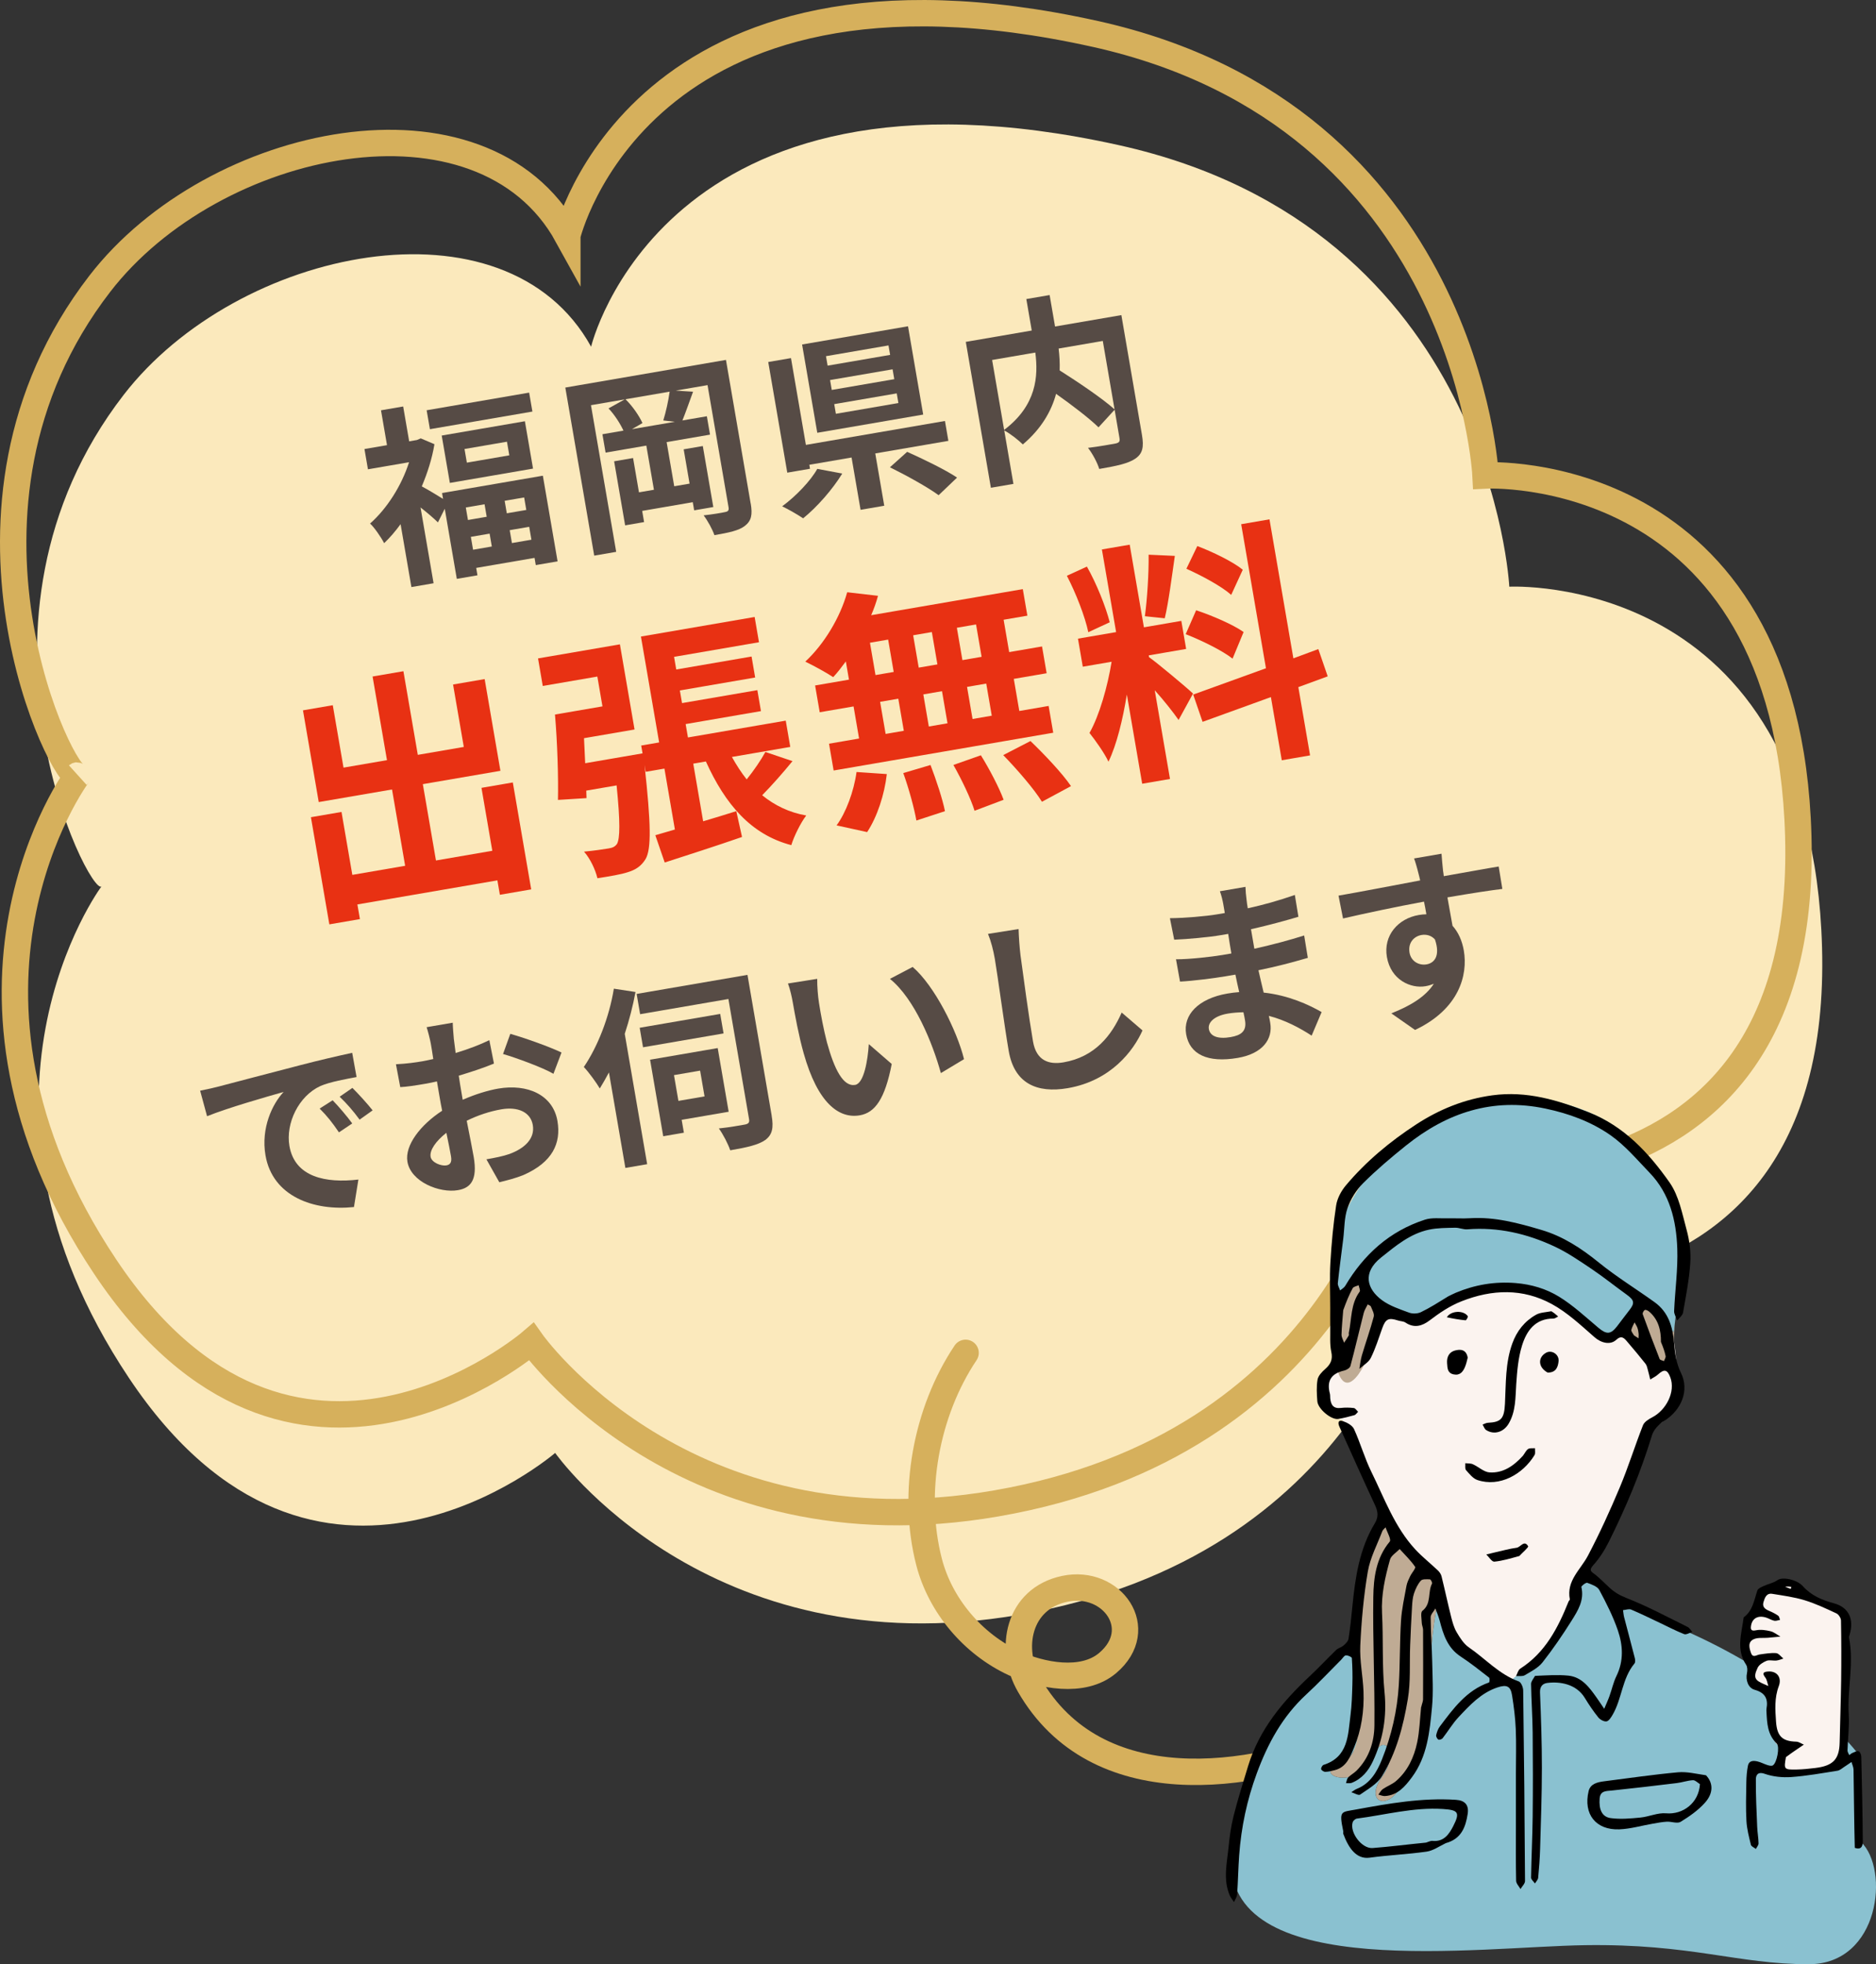 <?xml version="1.0" encoding="UTF-8"?><svg id="_レイヤー_2" xmlns="http://www.w3.org/2000/svg" width="106.615" height="111.616" viewBox="0 0 106.615 111.616"><rect x="0" y="0" width="106.615" height="111.616" fill="#333333" stroke="none"/><defs><style>.cls-1{fill:#8ac1d0;}.cls-1,.cls-2,.cls-3,.cls-4,.cls-5,.cls-6,.cls-7{stroke-width:0px;}.cls-1,.cls-2,.cls-5{fill-rule:evenodd;}.cls-2{fill:#fbf3ef;}.cls-4{fill:#e83113;}.cls-5{fill:#bfab94;}.cls-8{fill:none;stroke:#d6b05c;stroke-linecap:round;stroke-miterlimit:10;stroke-width:1.5px;}.cls-6{fill:#564b45;}.cls-7{fill:#fbe9bc;}</style></defs><g id="_ヘッダー"><path class="cls-7" d="M33.593,19.701s4.086-17.205,29.997-11.452c21.176,4.701,22.185,25.09,22.185,25.09,0,0,17.177-.911,17.773,20.489.661,23.747-23,18.999-23,18.999,0,0-3.321,15.591-22.587,18.928-17.773,3.079-26.411-9.192-26.411-9.192,0,0-13.582,11.695-24.228-4.269-10.516-15.769-1.599-27.882-1.554-27.923-.669.599-8.643-15.105,1.256-27.928,6.47-8.381,21.716-11.533,26.569-2.742Z"/><path class="cls-6" d="M25.122,28.017l5.729-.985.837,4.867-1.239.213-.07-.41-3.316.57.072.42-1.174.202-.685-3.984-.388.776c-.228-.227-.617-.559-.988-.85l.741,4.307-1.26.217-.615-3.575c-.296.406-.61.771-.934,1.081-.167-.326-.567-.911-.801-1.115.953-.84,1.792-2.148,2.216-3.485l-2.336.402-.198-1.152,1.281-.22-.341-1.981,1.26-.217.341,1.981.441-.076.217-.093.778.332c-.136.822-.396,1.63-.719,2.396.33.176.862.495,1.209.712l-.057-.334ZM30.072,22.311l.185,1.076-5.825,1.002-.185-1.076,5.825-1.002ZM29.83,23.937l.463,2.692-4.727.813-.463-2.692,4.727-.813ZM28.811,25.1l-2.412.415.133.775,2.412-.415-.133-.775ZM26.472,28.839l.123.71,1.065-.184-.122-.71-1.066.183ZM26.885,31.239l1.066-.184-.126-.731-1.066.183.126.732ZM29.788,28.268l-1.108.19.122.71,1.108-.19-.122-.71ZM30.201,30.669l-.126-.732-1.108.19.126.732,1.108-.19Z"/><path class="cls-6" d="M42.665,28.613c.109.636.035.981-.326,1.265-.342.27-.897.387-1.738.532-.111-.325-.387-.831-.614-1.125.5-.053,1.05-.147,1.22-.187.172-.03.228-.095.196-.278l-1.193-6.935-1.809.311.986.063c-.211.58-.427,1.193-.605,1.634l1.389-.239.18,1.044-2.466.424.432,2.51.872-.15-.335-1.949,1.087-.187.597,3.467-1.088.187-.08-.463-2.875.495.109.636-1.077.185-.626-3.64,1.077-.185.335,1.949.85-.146-.432-2.509-2.315.398-.18-1.044,1.195-.206c-.178-.391-.511-.91-.849-1.262l.92-.513-1.917.33,1.434,8.334-1.249.215-1.643-9.551,9.13-1.571,1.404,8.161ZM37.695,23.893c.143-.457.294-1.126.361-1.637l-2.509.432c.399.386.784.951.964,1.353l-.594.346,2.434-.418-.656-.076Z"/><path class="cls-6" d="M49.742,25.767l.511,2.972-1.346.231-.511-2.972-2.401.413.039.226-1.292.222-1.082-6.288,1.292-.222.848,4.932,7.903-1.359.194,1.13-4.156.715ZM47.866,26.91c-.554.904-1.425,1.897-2.223,2.544-.326-.221-.867-.527-1.192-.682.788-.579,1.623-1.455,1.996-2.128l1.42.266ZM52.466,23.558l-6.019,1.035-.863-5.017,6.019-1.035.863,5.017ZM50.494,19.629l-3.553.611.093.538,3.553-.611-.093-.539ZM50.727,20.986l-3.553.611.096.561,3.553-.611-.096-.56ZM50.963,22.354l-3.553.611.094.549,3.553-.611-.094-.549ZM51.556,25.676c.89.401,2.17,1.013,2.835,1.463l-1.048,1.001c-.597-.441-1.847-1.135-2.767-1.586l.979-.878Z"/><path class="cls-6" d="M64.898,24.712c.119.689.04,1.068-.377,1.351-.406.281-1.091.42-2.05.585-.106-.359-.398-.896-.639-1.198.641-.077,1.36-.211,1.565-.247.203-.046.258-.111.225-.305l-.277-1.615-.915,1c-.533-.519-1.49-1.251-2.412-1.903-.264.977-.834,1.984-1.889,2.875-.228-.227-.704-.611-1.057-.794l.522,3.036-1.281.221-1.426-8.291,3.748-.645-.308-1.788,1.324-.228.308,1.788,3.769-.648,1.17,6.805ZM57.067,24.429c1.854-1.405,1.945-3.062,1.771-4.395l-2.455.422.683,3.973ZM60.163,19.806c.047.402.073.808.059,1.242,1.058.672,2.399,1.572,3.119,2.213l-.668-3.887-2.509.432Z"/><path class="cls-4" d="M29.144,44.464l1.045,6.075-1.781.307-.141-.819-7.956,1.368.144.833-1.738.299-1.047-6.089,1.738-.299.615,3.576,3.002-.516-.746-4.337-4.165.716-.896-5.213,1.694-.291.61,3.547,2.47-.425-.818-4.753,1.752-.301.818,4.753,2.614-.45-.61-3.547,1.795-.309.896,5.213-4.409.758.746,4.337,3.202-.551-.615-3.576,1.781-.307Z"/><path class="cls-4" d="M45.037,43.253c-.562.688-1.181,1.386-1.722,1.937.705.574,1.529.979,2.504,1.151-.314.409-.698,1.185-.849,1.684-2.291-.597-3.756-2.326-4.854-4.754l-.718.124.563,3.275c.62-.181,1.251-.378,1.883-.576l.326,1.467c-1.521.528-3.133,1.042-4.394,1.451l-.533-1.55,1.112-.324-.595-3.462-1.063.183-.069-.402c.369,3.352.394,4.782.063,5.356-.254.414-.574.617-1.023.753-.364.121-1.039.237-1.716.339-.112-.483-.416-1.126-.762-1.51.596-.058,1.13-.136,1.402-.183.216-.037.354-.09.474-.258.168-.31.19-1.215-.024-3.323l-1.724.296.015.426-1.624.102c.029-1.292-.034-3.292-.169-4.851l2.699-.464-.291-1.694-3.102.534-.269-1.565,4.653-.8.832,4.839-2.872.494c.024.484.045.954.067,1.423l3.26-.561-.077-.445,1.02-.175-1.035-6.018,6.462-1.112.247,1.436-4.826.83.124.718,4.28-.736.205,1.192-4.28.736.124.718,4.28-.736.205,1.192-4.28.736.131.761,5.558-.956.257,1.493-3.317.571c.256.459.539.898.84,1.275.415-.515.816-1.102,1.063-1.558l1.539.519Z"/><path class="cls-4" d="M48.07,37.586c-.24.322-.468.627-.719.893-.368-.248-1.151-.675-1.586-.881,1.071-.997,1.98-2.499,2.382-3.943l1.75.202c-.099.372-.229.734-.387,1.102l8.617-1.482.26,1.508-1.35.232.316,1.839,1.867-.321.262,1.522-1.867.321.313,1.824,1.666-.287.262,1.523-12.48,2.146-.262-1.523,1.708-.294-.313-1.824-1.924.331-.262-1.522,1.925-.331-.178-1.034ZM47.543,46.903c.529-.712.984-1.929,1.135-3.034l1.721.118c-.129,1.146-.543,2.429-1.119,3.297l-1.737-.381ZM49.756,38.361l1.034-.178-.316-1.838-1.034.178.316,1.838ZM50.331,41.706l1.034-.178-.314-1.824-1.034.178.314,1.824ZM52.882,43.471c.323.846.69,1.951.821,2.624l-1.624.531c-.119-.689-.436-1.847-.745-2.696l1.548-.459ZM53.274,37.755l-.316-1.838-1.062.183.316,1.838,1.062-.183ZM52.473,39.46l.313,1.824,1.062-.183-.313-1.824-1.062.183ZM55.745,42.92c.49.788,1.042,1.846,1.292,2.528l-1.652.624c-.205-.675-.735-1.782-1.202-2.603l1.562-.55ZM55.471,35.485l-1.092.188.316,1.839,1.091-.188-.316-1.838ZM56.049,38.845l-1.091.188.313,1.824,1.092-.188-.314-1.824ZM58.562,42.109c.797.766,1.809,1.833,2.304,2.562l-1.651.89c-.433-.709-1.411-1.842-2.201-2.652l1.548-.799Z"/><path class="cls-4" d="M61.849,35.925c-.182-.885-.709-2.229-1.217-3.206l1.138-.521c.551.97,1.073,2.285,1.298,3.163l-1.219.564ZM66.98,40.912c-.294-.422-.825-1.1-1.355-1.688l.867,5.041-1.58.271-.872-5.07c-.23,1.415-.575,2.85-1.044,3.817-.232-.493-.739-1.204-1.079-1.633.567-1,1.035-2.663,1.256-4.046l-1.637.282-.274-1.594,2.168-.373-.808-4.696,1.58-.271.808,4.696,2.126-.366.274,1.594-2.126.366.017.101c.488.345,2.13,1.718,2.5,2.069l-.821,1.501ZM66.767,31.59c-.176,1.213-.357,2.649-.573,3.544l-1.129-.117c.131-.954.227-2.463.212-3.496l1.49.068ZM67.978,34.678c.91.303,2.091.809,2.697,1.237l-.627,1.513c-.565-.45-1.745-1.031-2.664-1.391l.594-1.359ZM69.971,33.804c-.541-.484-1.666-1.089-2.547-1.484l.621-1.29c.886.336,2.032.893,2.583,1.345l-.657,1.429ZM73.786,39.047l.667,3.878-1.608.277-.618-3.59-3.883,1.407-.533-1.55,4.135-1.495-1.408-8.186,1.608-.277,1.358,7.899,1.418-.525.533,1.549-1.669.612Z"/><path class="cls-6" d="M12.419,61.744c.892-.231,2.64-.698,4.583-1.199,1.092-.287,2.255-.554,3.014-.718l.248,1.376c-.58.111-1.505.271-2.052.509-1.244.568-1.985,2.125-1.764,3.407.306,1.776,2.073,2.126,3.92,1.909l-.252,1.562c-2.287.238-4.626-.601-5.028-2.938-.267-1.55.394-2.928,1.032-3.603-.994.282-3.149.896-4.352,1.38l-.394-1.451c.429-.085.845-.178,1.046-.235ZM20.018,63.84l-.755.507c-.371-.546-.669-.926-1.097-1.352l.739-.471c.336.342.836.932,1.113,1.316ZM21.177,63.097l-.741.527c-.391-.532-.707-.888-1.133-1.303l.724-.501c.334.331.852.896,1.15,1.277Z"/><path class="cls-6" d="M25.796,59.066c.03.239.063.499.099.771.696-.209,1.383-.471,1.915-.729l.262,1.33c-.589.246-1.314.481-2.0.688.045.325.103.658.156.971.022.13.044.259.068.398.701-.309,1.427-.533,2.019-.635,1.658-.285,3.109.352,3.365,1.838.218,1.271-.284,2.344-1.922,3.069-.477.193-.945.307-1.381.415l-.734-1.304c.485-.084.946-.174,1.312-.303.844-.312,1.459-.861,1.324-1.647-.126-.732-.846-1.052-1.783-.891-.668.115-1.349.343-1.972.65.167.847.334,1.683.396,2.049.23,1.335-.183,1.772-.894,1.895-1.044.18-2.675-.471-2.871-1.613-.161-.937.747-2.102,1.973-2.9-.055-.257-.099-.516-.142-.763-.052-.302-.104-.603-.155-.905-.203.046-.395.09-.567.12-.721.125-1.143.186-1.517.206l-.245-1.299c.648-.034,1.113-.103,1.5-.169.194-.034.408-.082.621-.129-.054-.378-.108-.691-.14-.875-.039-.226-.172-.746-.238-.934l1.485-.255c.001.199.038.669.064.953ZM25.365,66.224c.193-.033.33-.146.267-.512-.046-.269-.143-.763-.264-1.34-.596.468-.961.986-.896,1.363.058.334.613.538.894.489ZM31.911,59.81l-.458,1.209c-.593-.352-2.142-.917-2.865-1.125l.413-1.146c.897.256,2.269.752,2.91,1.062Z"/><path class="cls-6" d="M36.116,56.371c-.144.778-.356,1.602-.611,2.377l1.274,7.407-1.238.213-.934-5.426c-.167.317-.347.625-.52.91-.174-.303-.639-.944-.908-1.219.779-1.143,1.444-2.82,1.707-4.451l1.229.188ZM43.852,63.387c.121.7.043,1.09-.359,1.392-.396.279-1.036.423-1.994.587-.117-.357-.415-.927-.646-1.242.61-.061,1.287-.188,1.492-.223.202-.045.256-.122.225-.305l-1.174-6.827-5.017.863-.198-1.152,6.299-1.083,1.374,7.989ZM41.121,58.725l-4.577.787-.19-1.109,4.576-.787.191,1.109ZM38.74,63.634l.126.732-1.174.202-.748-4.35,3.844-.661.623,3.618-2.67.459ZM38.303,61.094l.252,1.464,1.485-.255-.252-1.464-1.485.255Z"/><path class="cls-6" d="M46.539,56.961c.11.702.26,1.507.457,2.271.418,1.525.924,2.535,1.603,2.418.506-.087.72-1.421.776-2.318l1.303,1.129c-.388,1.996-.954,2.769-1.815,2.917-1.184.204-2.391-.687-3.188-3.52-.278-.973-.505-2.231-.619-2.888-.052-.301-.153-.76-.275-1.083l1.662-.263c-.008.4.045,1.034.097,1.335ZM54.787,60.187l-1.316.792c-.471-1.704-1.491-4.223-2.895-5.355l1.292-.677c1.236,1.063,2.517,3.613,2.919,5.241Z"/><path class="cls-6" d="M57.991,54.248c.157,1.17.486,3.597.716,4.933.187,1.087.894,1.332,1.734,1.187,1.776-.306,2.731-1.523,3.305-2.83l1.183,1.016c-.511,1.152-1.792,2.858-4.247,3.281-1.766.304-3.04-.275-3.356-2.117-.249-1.443-.628-4.293-.787-5.219-.087-.506-.219-1.016-.39-1.43l1.737-.276c.014.462.054,1.022.106,1.456Z"/><path class="cls-6" d="M70.849,51.172c.007.109.035.271.064.443.876-.195,1.755-.435,2.674-.76l.203,1.241c-.696.208-1.659.474-2.695.707.065.377.133.775.191,1.109,1.078-.241,1.979-.484,2.831-.753l.208,1.272c-.95.275-1.777.494-2.806.704.093.406.19.843.296,1.269,1.423.154,2.581.698,3.294,1.107l-.567,1.339c-.674-.438-1.504-.883-2.433-1.123.037.15.059.279.079.397.158.915-.42,1.746-1.841,1.991-1.723.296-2.741-.205-2.937-1.347-.187-1.087.683-2.024,2.341-2.309.226-.039.454-.067.673-.083-.079-.33-.149-.673-.215-.994-.184.032-.366.063-.56.096-.625.107-1.861.265-2.587.301l-.229-1.268c.723.008,2.06-.144,2.63-.242.172-.03.345-.059.517-.089-.061-.355-.128-.743-.18-1.111-.14.024-.269.046-.398.068-.678.117-1.944.235-2.671.261l-.244-1.222c.797-.004,2.043-.108,2.7-.221.14-.024.28-.048.42-.072-.035-.204-.064-.376-.087-.506-.035-.205-.115-.534-.193-.731l1.454-.25c.005.22.03.494.067.775ZM69.944,58.932c.571-.098.92-.324.812-.949-.02-.118-.046-.269-.091-.461-.298.007-.594.025-.895.077-.765.131-1.133.505-1.07.872.07.409.501.59,1.244.462Z"/><path class="cls-6" d="M82.005,49.453c.015.086.035.205.047.335,1.087-.187,2.559-.462,3.12-.548l.208,1.273c-.651.079-1.656.23-3.121.481.095.549.207,1.14.289,1.613.329.365.545.849.642,1.408.241,1.4-.271,3.328-2.772,4.512l-1.348-.943c1.049-.414,1.935-.931,2.416-1.68-.145.058-.303.108-.475.138-.829.143-1.967-.349-2.193-1.663-.209-1.216.634-2.182,1.808-2.383.15-.026.292-.04.436-.042-.041-.237-.084-.485-.135-.719-1.622.301-3.291.654-4.602.958l-.256-1.298c1.228-.211,3.18-.591,4.64-.864-.034-.139-.053-.247-.079-.331-.108-.436-.214-.794-.269-.918l1.562-.269c.008.176.065.765.084.939ZM81.073,54.801c.452-.078.791-.491.477-1.414-.193-.221-.474-.306-.764-.256-.42.072-.779.434-.681,1.004.085.496.538.74.968.666Z"/><path class="cls-8" d="M32.243,13.379S36.329-3.825,62.24,1.927c21.176,4.701,22.185,25.09,22.185,25.09,0,0,17.177-.911,17.773,20.489.661,23.747-23,18.999-23,18.999,0,0-3.321,15.591-22.587,18.928-17.773,3.079-26.411-9.192-26.411-9.192,0,0-13.582,11.695-24.228-4.269-10.516-15.769-1.599-27.882-1.554-27.923-.669.599-8.643-15.105,1.256-27.928,6.47-8.381,21.716-11.533,26.569-2.742Z"/><path class="cls-8" d="M54.875,76.876c-2.243,3.351-3.087,7.959-2.077,11.875.637,2.469,2.475,4.663,4.835,5.759,1.512.702,3.906,1.184,5.314-.006,2.287-1.933.246-4.782-2.43-4.22-2.664.559-3.207,3.415-2.014,5.482,3.807,6.597,12.512,5.464,18.45,2.907"/><path class="cls-1" d="M90.253,89.612c-.361,0-.632.902-.632.902l-7.845.631-.108.055c-.152.801-.384,2.309-.384,4.041,0,2.55-1.021,5.228-1.786,6.441-.766,1.211-1.913.637-.956-.702.956-1.339.191-2.359-.319-1.53-.893,2.487-3.699,1.403-2.168.829,1.53-.573,1.084-2.423,1.147-5.037.014-.573.024-1.185.033-1.788l-.96.487s-6.313,4.96-6.313,11.814,14.068,4.87,20.11,4.78c6.042-.09,8.657,1.082,12.716,1.082,4.057,0,4.599-5.411,2.976-6.944l-.27-5.14s-.244-.319-.739-.834c-.008.384-.028,1.323-.028,1.323-1.832,1.195-3.425.398-3.744.398l.238-1.195c-.797,0-.716-2.947-.716-2.947-1.122-.413-1.019-1.219-.89-1.609-.999-.608-2.132-1.222-3.411-1.808-3.224-1.478-4.378-1.954-4.725-2.06.064.084.126.166.126.166,0,0-.478-.273-.126-.166-.262-.343-.937-1.187-1.227-1.187h0Z"/><path class="cls-2" d="M100.982,100.419c.318,0,1.912.797,3.744-.398,0,0,.159-7.329.159-7.727,0-.398-.478-.797-.478-.797l-2.151-1.035s-.557-.717-1.115-.399c-.558.319-1.036.08-1.036.797s-1.035.797-1.035,2.31c0,1.513.637,1.274.637,1.274,0,0-.717,1.275.797,1.832,0,0-.08,2.947.716,2.947l-.238,1.195Z"/><path class="cls-2" d="M86.166,95.241l1.513-.956,1.673-3.346.398-1.274,2.55-4.302,1.354-4.222s1.672-.079,1.672-2.549c0-2.469-1.035-12.347-9.001-12.506-7.966-.16-10.435,7.886-10.594,11.471,0,0-.877,1.354-.478,2.23.398.877,1.035.877,1.035.877l2.151,5.178,1.753,2.469,1.354,1.195,1.035,3.983,3.106,2.151"/><path class="cls-1" d="M77.447,72.208s.36,2.255.992,2.255c.632,0,2.255.541,2.255.541,0,0,1.533-1.713,3.246-1.713,1.714,0,.993-.542,3.246,0,2.255.541,3.247,2.434,3.788,2.705.541.27,2.525-1.984,2.525-1.984l1.623,1.713.631-5.41s-.992-7.395-9.018-7.936c-8.026-.541-10.821,7.755-10.821,7.755l-.181,4.329,1.714-2.255Z"/><path class="cls-5" d="M77.447,72.208l-1.714,2.255.068-1.637-.113.149s-.09,4.148.451,5.231c.541,1.082,1.353-.586,1.353-.586l1.139-3.143c-.07-.008-.136-.014-.193-.014-.631,0-.992-2.255-.992-2.255h0ZM93.499,74.011s-.782.889-1.498,1.484c.08.183.146.32.146.32l1.939,1.939.947-.136.144-2.355-.054.461-1.623-1.713Z"/><path class="cls-5" d="M81.539,89.31l-1.849-1.849-.829-1.275-1.594,3.061s0,3.38-.064,5.994c-.064,2.614.383,4.463-1.147,5.038-1.53.573,1.275,1.657,2.168-.829,0,0-.829.319,0,0,.51-.829,1.275.191.318,1.53-.956,1.339.191,1.913.957.702.765-1.212,1.786-3.89,1.786-6.441,0-2.551.51-4.655.51-4.655l-.255-1.276Z"/><path class="cls-3" d="M87.239,95.232c.648-.027,1.275-.076,1.891-.014.757.076,1.185.655,1.59,1.226.154.217.299.439.449.659.099-.239.209-.473.297-.716.138-.383.223-.79.401-1.153.418-.855.368-1.733.081-2.577-.272-.797-.658-1.559-1.057-2.304-.11-.205-.435-.318-.685-.409-.078-.028-.348.184-.335.239.176.748-.197,1.34-.555,1.91-.513.816-1.058,1.616-1.654,2.373-.248.315-.653.517-1.009.729-.129.077-.328.036-.495.049.078-.143.119-.345.239-.422,1.422-.911,2.146-2.316,2.745-3.814.018-.046.081-.09.073-.125-.206-1.061.607-1.68,1.029-2.482.666-1.266,1.261-2.572,1.815-3.892.484-1.154.855-2.355,1.314-3.521.076-.192.327-.347.531-.452.78-.405,1.335-1.449,1.019-2.276-.168-.441-.345-.478-.7-.154-.127.116-.291.19-.439.283-.043-.176-.082-.352-.131-.526-.035-.125-.058-.268-.135-.365-.337-.428-.689-.844-1.042-1.258-.175-.207-.326-.381-.63-.1-.323.297-.839.187-1.225-.152-.774-.676-1.543-1.404-2.436-1.889-1.643-.894-3.378-.843-5.123-.155-.679.268-1.251.66-1.82,1.091-.415.315-.872.454-1.367.12-.116-.078-.284-.074-.425-.119-.541-.175-.708-.087-.897.443-.202.567-.383,1.147-.648,1.683-.125.253-.428.418-.651.623.046-.257.07-.52.143-.768.219-.734.477-1.459.674-2.199.044-.166-.088-.386-.161-.572-.022-.057-.118-.084-.181-.125-.077.162-.183.316-.226.486-.257,1.004-.489,2.014-.757,3.015-.03.112-.22.229-.354.259-.737.167-1.006.586-.814,1.312.022.081.012.17.02.256.033.367.168.61.605.557.243-.029.494-.024.737.005.088.011.161.138.241.212-.07.067-.13.17-.212.193-.301.086-.606.163-.914.214-.397.064-1.158-.568-1.19-1.006-.03-.409-.057-.83.013-1.228.04-.223.252-.443.438-.606.307-.27.436-.537.343-.97-.093-.435-.052-.9-.06-1.351-.007-.375-.001-.752-.001-1.127,0-.868-.04-1.738.01-2.604.064-1.085.162-2.172.327-3.245.062-.399.287-.819.552-1.134,1.144-1.362,2.509-2.495,3.991-3.461,1.311-.855,2.739-1.44,4.331-1.657,1.954-.266,3.722.272,5.488.967,2.002.788,3.404,2.302,4.587,3.987.531.757.718,1.775.97,2.7.162.597.248,1.245.207,1.86-.062.95-.248,1.893-.413,2.833-.029.164-.216.299-.33.449-.062-.181-.184-.363-.176-.54.052-1.186.221-2.373.179-3.554-.057-1.58-.42-3.105-1.571-4.301-.715-.742-1.393-1.554-2.226-2.136-1.097-.766-2.365-1.232-3.696-1.512-3.006-.634-5.603.236-7.93,2.105-.842.676-1.671,1.376-2.434,2.138-.386.386-.707.901-.885,1.417-.188.546-.169,1.163-.242,1.749-.104.837-.219,1.672-.307,2.509-.014.133.084.278.13.417.097-.085.225-.151.288-.257,1.064-1.793,2.529-3.116,4.53-3.764.402-.13.87-.065,1.307-.076.422-.01.846.019,1.266-.007,1.404-.087,2.733.276,4.055.667,1.224.362,2.261,1.043,3.253,1.847,1.006.817,2.12,1.499,3.175,2.258.793.571,1.032,1.409,1.108,2.341.046.572.12,1.132.392,1.683.477.966.048,2.102-.974,2.732-.288.176-.582.494-.677.806-.636,2.096-1.48,4.104-2.455,6.058-.235.47-.527.932-.878,1.319-.315.347-.043.407.146.568.262.223.507.465.758.7.283.266.581.445.968.597,1.195.468,2.332,1.081,3.486,1.649.11.054.178.189.265.286-.156.046-.342.17-.461.123-.483-.191-.945-.436-1.417-.658-.53-.25-1.055-.511-1.595-.737-.127-.053-.307.018-.462.032.02.133.029.268.062.397.202.779.412,1.554.61,2.334.024.095.032.238-.022.302-.708.85-.706,2-1.245,2.918-.086.147-.212.351-.343.37-.144.022-.365-.099-.467-.226-.281-.349-.534-.723-.766-1.106-.484-.796-1.414-.945-2.136-.852-.257.033-.424.2-.411.537.057,1.427.108,2.856.107,4.284-.001,1.534-.057,3.068-.101,4.602-.016.549-.058,1.098-.11,1.645-.011.113-.119.218-.183.326-.077-.112-.223-.225-.221-.336.018-1.147.078-2.294.091-3.441.017-1.601.016-3.203,0-4.804-.01-.918-.076-1.835-.091-2.754-.002-.145.131-.292.228-.465M82.303,73.666c.146-.07.291-.147.441-.21,1.086-.452,2.202-.641,3.389-.546.9.073,1.741.326,2.476.779.8.493,1.503,1.151,2.228,1.761.462.388.7.389,1.066-.087.226-.292.444-.592.673-.882.344-.433.315-.594-.144-.923-.666-.479-1.306-.996-1.986-1.453-.682-.458-1.369-.931-2.11-1.277-1.559-.727-3.206-1.111-4.948-.971-.227.018-.463-.097-.694-.091-.496.012-1.003.007-1.484.11-1.071.228-1.89.919-2.721,1.582-1.088.869-.796,1.798.046,2.422.447.331,1.013.515,1.546.712.197.073.484.062.672-.028.516-.248,1-.559,1.551-.898M94.393,76.253c.005-.662-.141-1.267-.669-1.72-.066-.056-.19-.12-.246-.093-.066.031-.142.176-.12.239.308.853.629,1.701.961,2.546.025.063.162.082.246.121.033-.097.11-.203.093-.289-.051-.254-.14-.502-.266-.804M76.337,74.458c-.035.46-.086.92-.097,1.381-.004.153.095.309.146.463.089-.137.183-.27.264-.412.022-.04-.006-.106.005-.157.167-.786.1-1.633.615-2.333.052-.07-.035-.244-.058-.369-.116.056-.289.081-.338.172-.2.371-.362.763-.538,1.253M92.862,75.883c.085.055.17.111.256.167.002-.091.015-.182.005-.27-.012-.112-.03-.228-.069-.333-.039-.107-.107-.202-.161-.303-.063.14-.149.276-.181.422-.017.078.061.176.149.318h0Z"/><path class="cls-3" d="M80.772,97.001c.035-.179.1-.305.101-.432.008-1.32.007-2.639.001-3.958-.001-.13-.07-.259-.073-.389-.006-.236-.083-.593.037-.687.529-.415.289-1.064.547-1.549.025-.049-.072-.235-.118-.238-.177-.006-.427-.029-.518.072-.18.2-.302.468-.39.728-.079.234-.096.494-.112.745-.044.741-.078,1.483-.107,2.226-.04,1.012.035,2.042-.132,3.032-.257,1.53-.65,3.055-1.476,4.392-.27.436-.795.727-1.237,1.037-.089.063-.328-.086-.498-.138.107-.065.206-.148.32-.193.765-.304,1.145-.983,1.417-1.659.543-1.354.874-2.781.962-4.244.073-1.214.049-2.435.125-3.65.041-.664.191-1.322.31-1.98.035-.188.125-.37.209-.546.09-.189.334-.458.281-.537-.249-.365-.577-.677-.877-1.008-.189.199-.485.37-.55.603-.276.99-.506,1.988-.452,3.04.078,1.496-.005,3.006.142,4.493.138,1.396-.082,2.681-.663,3.926-.253.542-.623.993-1.199,1.223-.096.038-.218.014-.328.019.039-.11.05-.247.123-.324.138-.144.328-.24.47-.381.713-.708,1.013-1.628,1.022-2.576.025-2.431-.099-4.863-.063-7.293.016-1.102.159-2.224.933-3.152.101-.121-.148-.534-.235-.812-.064.075-.156.138-.188.224-.289.761-.688,1.504-.822,2.292-.236,1.386-.363,2.797-.428,4.202-.04.864.149,1.734.183,2.604.043,1.101-.117,2.191-.541,3.204-.212.508-.432,1.106-1.09,1.272-.177.044-.357.092-.537.096-.083.003-.217-.08-.238-.151-.019-.066.065-.221.134-.243,1.414-.452,1.387-1.689,1.532-2.818.075-.579.091-1.166.108-1.75.015-.501.004-1.003-.03-1.503-.004-.064-.23-.165-.343-.153-.095.01-.176.159-.262.246-.66.66-1.298,1.342-1.983,1.973-1.349,1.244-2.187,2.778-2.815,4.486-.557,1.514-.884,3.056-1,4.651-.054.741-.065,1.485-.116,2.226-.011.148-.116.291-.178.436-.083-.127-.186-.244-.243-.381-.389-.91-.154-1.841-.064-2.762.058-.597.143-1.199.291-1.78.241-.95.536-1.886.823-2.824.632-2.065,1.961-3.653,3.504-5.096.512-.478.988-.994,1.493-1.48.115-.11.296-.149.418-.254.12-.105.265-.243.287-.385.096-.618.16-1.241.221-1.864.161-1.638.402-3.256,1.273-4.698.219-.364.181-.671.004-1.046-.691-1.472-1.344-2.962-2.017-4.443-.102-.223-.064-.4.187-.319.242.078.546.242.642.451.365.797.603,1.654.989,2.439.745,1.514,1.321,3.133,2.494,4.402.397.428.861.792,1.285,1.196.093.088.178.212.207.334.19.768.354,1.542.547,2.309.075.299.16.609.314.87.186.315.4.658.692.858.943.646,1.72,1.535,2.837,1.935.131.047.248.333.25.511.049,3.61.084,7.22.104,10.83.001.152-.168.305-.257.457-.086-.156-.244-.31-.248-.467-.022-1.015-.012-2.03-.012-3.045v-3.08c0-.833.027-1.667-.009-2.499-.027-.642-.109-1.283-.21-1.917-.083-.524-.303-.626-.839-.446-.923.311-1.564,1.005-2.2,1.685-.341.364-.6.805-.909,1.201-.045.058-.195.106-.242.075-.07-.046-.139-.177-.122-.252.039-.171.102-.353.206-.491.766-1.016,1.514-2.057,2.796-2.502.032-.012.049-.243.002-.279-.529-.412-1.055-.83-1.615-1.197-.745-.488-.985-1.245-1.19-2.036-.028-.11-.067-.218-.105-.326-.044-.124-.091-.246-.138-.368-.095.168-.271.336-.27.504.005.848.07,1.695.088,2.543.017.85.069,1.707-.011,2.55-.133,1.398-.265,2.818-1.15,4.005-.388.521-.809,1.018-1.531,1.058-.12.006-.244-.052-.367-.081.083-.107.146-.241.251-.314.242-.167.536-.27.755-.46.665-.577,1.021-1.353,1.198-2.189.135-.643.154-1.31.224-2.019h0Z"/><path class="cls-3" d="M82.171,104.734c-.382.185-.726.432-1.096.485-1.074.153-2.162.197-3.237.344-.759.104-1.202-.555-1.498-1.355-.017-.046.006-.107-.004-.157-.246-1.183-.125-1.069.725-1.225,1.873-.345,3.754-.676,5.678-.551.508.033.751.284.67.804-.117.753-.365,1.416-1.238,1.656M81.036,104.708c.126-.035.256-.111.377-.099.638.063.937-.376,1.171-.83.41-.798.284-.926-.582-.982-1.667-.108-3.264.333-4.891.545-.089.011-.211.122-.238.211-.176.581.521,1.508,1.133,1.462.977-.073,1.949-.203,3.03-.308h0Z"/><path class="cls-3" d="M96.953,100.88c.41.431.436,1.004-.056,1.557-.386.434-.887.784-1.387,1.089-.188.115-.518-.022-.782-.008-.264.014-.526.066-.788.111-.638.11-1.273.299-1.914.324-1.333.051-2.054-.868-1.744-2.17.099-.416.494-.51.871-.559,1.401-.179,2.801-.384,4.207-.513.513-.047,1.044.09,1.593.169M96.609,101.382c-.132-.079-.269-.229-.396-.222-.311.017-.616.128-.927.165-1.224.149-2.448.293-3.674.421-.327.034-.667.001-.703.457-.049.619.133,1.044.626,1.111.551.076,1.126.024,1.685-.03.494-.047.989-.285,1.466-.242.956.084,1.86-.584,1.924-1.66h0Z"/><path class="cls-3" d="M88.163,74.51c.165.1.277.2.389.299-.089.041-.177.119-.265.118-1.044-.005-1.532.703-1.79,1.539-.215.696-.278,1.45-.327,2.183-.052.774-.019,1.549-.432,2.252-.281.478-.825.653-1.279.361-.095-.061-.136-.204-.202-.31.099-.035.196-.096.295-.101.771-.037.935-.243.977-1.093.058-1.146.017-2.306.416-3.412.256-.71.699-1.271,1.353-1.637.234-.131.54-.135.866-.197h0Z"/><path class="cls-3" d="M86.552,82.72c.113-.149.177-.305.294-.381.098-.064.257-.033.389-.045-.006.133.033.293-.027.392-.661,1.087-1.978,1.841-3.244,1.417-.253-.085-.46-.349-.649-.564-.071-.081-.031-.258-.042-.391.144.017.304.001.431.058.326.146.63.447.956.465.763.045,1.366-.368,1.893-.952h0Z"/><path class="cls-3" d="M83.411,77.15c-.049.207-.088.367-.15.517-.118.286-.292.51-.652.432-.352-.077-.347-.344-.37-.636-.028-.372.133-.634.444-.718.282-.077.645-.091.728.405h0Z"/><path class="cls-3" d="M86.341,88.422c-.49.132-.95.276-1.419.319-.138.012-.302-.265-.454-.408.181-.044.362-.091.544-.131.392-.088.78-.197,1.177-.25.229-.031.432-.464.656-.089.037.061-.308.349-.503.56h0Z"/><path class="cls-3" d="M87.952,77.995c-.545-.296-.564-.857-.09-1.124.322-.182.755.09.713.485-.035.313-.133.648-.623.64h0Z"/><path class="cls-3" d="M82.224,74.854c.232-.383.959-.41,1.193-.059.024.037-.088.235-.125.232-.349-.033-.694-.094-1.068-.173h0Z"/><path class="cls-3" d="M105.409,105c-.037-1.495-.048-2.966-.071-4.439-.002-.146-.076-.291-.117-.436-.136.093-.27.189-.41.278-.125.08-.246.196-.383.218-.874.138-1.749.298-2.631.36-.499.035-1.039-.019-1.508-.184-.416-.146-.501.104-.502.315-.007.901.039,1.803.076,2.703.012.312.072.624.077.936.001.104-.099.21-.152.315-.098-.078-.259-.14-.283-.236-.109-.446-.228-.897-.253-1.352-.041-.734-.02-1.472-.006-2.209.005-.313.031-.629.091-.934.058-.295.313-.294.539-.242.197.045.38.149.575.209.094.03.222.059.296.019.234-.128.416-1.066.223-1.25-.523-.502-.547-1.147-.579-1.796-.004-.059-.009-.12.001-.177.103-.563-.08-.91-.671-1.075-.382-.107-.524-.563-.438-.955.032-.148.028-.352-.051-.47-.584-.876-.25-1.787-.138-2.691.52-.378.592-.978.779-1.528.038-.112.221-.191.353-.252.259-.12.561-.172.786-.334.295-.212,1.116-.027,1.443.338.487.546,1.09.79,1.77.977.839.229,1.147.892.899,1.756-.019.067-.054.14-.042.202.29,1.455-.105,2.907-.016,4.363.041.676-.051,1.36-.071,2.041-.003.087.065.177.099.265.062-.044.12-.1.189-.128.114-.046.256-.127.346-.093.08.03.147.199.15.309.038,1.593.074,3.188.085,4.781.002.223-.03.549-.455.399M101.497,99.849c-.125.695-.114.717.604.704.357-.006.713-.043,1.068-.087,1.008-.123,1.358-.496,1.38-1.438.027-1.181.069-2.362.085-3.543.014-1.134.012-2.268-.009-3.401-.003-.139-.133-.344-.258-.402-.591-.276-1.187-.557-1.809-.748-.594-.181-1.221-.264-1.837-.364-.334-.055-.427.225-.5.467-.085.278.096.407.328.504.176.073.349.162.505.27.062.043.074.157.109.238-.111.019-.228.072-.331.05-.157-.033-.3-.128-.455-.178-.458-.146-.797.03-.864.463-.029.187-.014.321.28.258.262-.056.562-.01.829.054.2.049.375.199.562.304-.239.022-.478.047-.718.067-.264.022-.555-.023-.785.075-.367.156-.272.502-.168.794.107.295.315.104.493.08.31-.043.626-.1.934-.076.144.012.274.2.411.308-.131.039-.26.099-.394.112-.19.02-.404-.048-.568.019-.197.079-.431.228-.507.406-.097.23-.273.551.066.764.17.107.365.175.549.26-.055-.163-.074-.354-.174-.484-.204-.262-.085-.323.163-.341.491-.035.794.331.603.835-.253.67-.201,1.348-.155,2.023.06.845.376,1.107,1.15,1.129.145.004.288.11.431.169-.131.089-.262.176-.394.266-.194.132-.386.264-.623.442M101.453,90.167c.105.041.211.083.316.125.012-.038.025-.075.038-.112-.104-.02-.207-.038-.354-.013h0Z"/></g></svg>